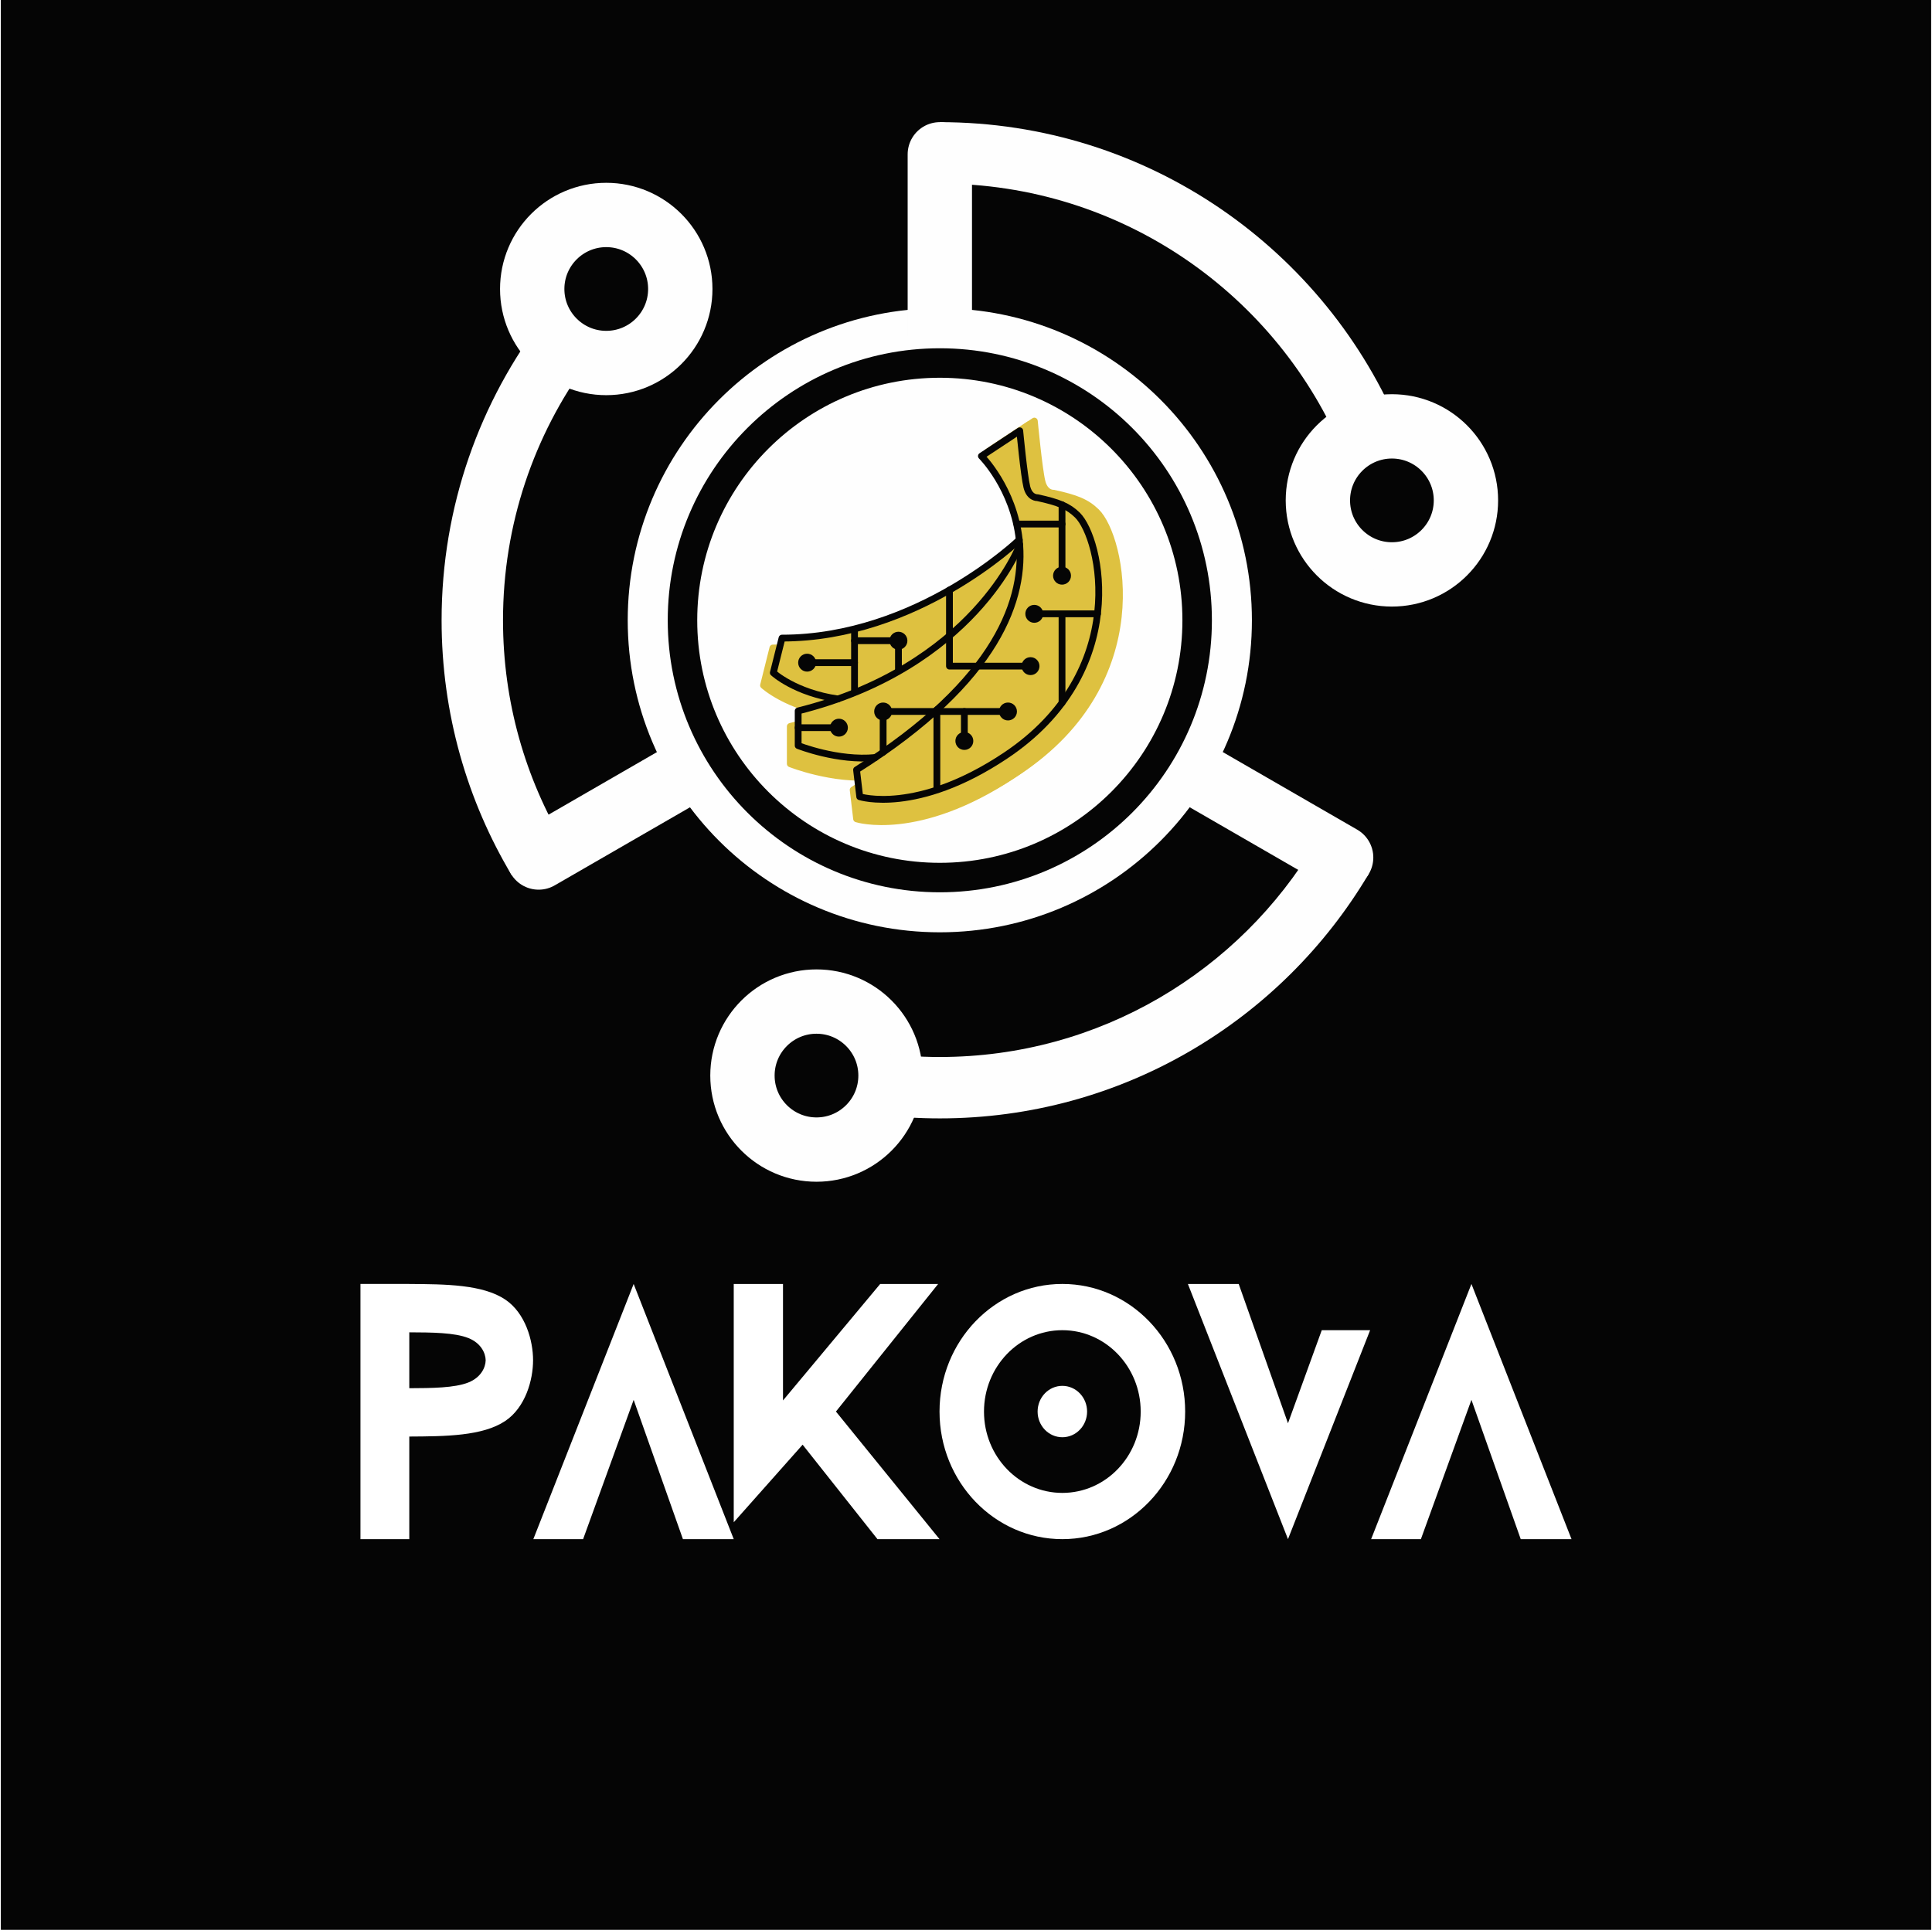 <svg version="1.2" xmlns="http://www.w3.org/2000/svg" viewBox="1142.894 0 1080 1080" width="1081" height="1080">
	<rect x="1142.894" y="0" width="1080" height="1080" fill="#808080" stroke="none"/>
	<style>
		.s0 { fill: #050505 } 
		.s1 { fill: #ffffff } 
		.s2 { fill: none;stroke: #fefefe;stroke-miterlimit:10;stroke-width: 36 } 
		.s3 { fill: #fefefe;stroke: #fefefe;stroke-miterlimit:10;stroke-width: 36 } 
		.s4 { fill: #fefefe } 
		.s5 { fill: none;stroke: #fefefe;stroke-linecap: round;stroke-linejoin: round;stroke-width: 36 } 
		.s6 { fill: none;stroke: #050505;stroke-miterlimit:10;stroke-width: 16.5 } 
		.s7 { fill: #dec140 } 
		.s8 { fill: #dec140;stroke: #dec140;stroke-linecap: round;stroke-linejoin: round;stroke-width: 3.8 } 
		.s9 { fill: none;stroke: #050505;stroke-linecap: round;stroke-linejoin: round;stroke-width: 3.8 } 
	</style>
	<g id="FONDO NEGRO">
		<path id="&lt;Path&gt;" class="s0" d="m2222.89 1080h-1080v-1080h1080z"/>
	</g>
	<g id="NEGATIVO">
		<g id="&lt;Group&gt;">
			<g id="PAKOVA 00000127727194282326392180000003268409712355685002 ">
				<path id="&lt;Compound Path&gt;" class="s1" d="m1425.12 727.32c-12.65-8.48-33.44-8.62-53.72-8.74v-0.01h-27.32v142.82h27.32v-57.42c20.28-0.11 41.07-0.25 53.72-8.73 11.28-7.6 15.54-22.92 15.54-33.96q0 0 0 0 0 0 0 0c0-11.04-4.26-26.36-15.54-33.96zm-20.58 46.36c-7.79 3.12-20.62 3.18-33.14 3.24v-31.28c12.52 0.06 25.35 0.11 33.14 3.24 6.9 2.76 9.54 8.34 9.6 12.4-0.06 4.06-2.7 9.64-9.6 12.4z"/>
				<path id="&lt;Path&gt;" class="s1" d="m1807.05 718.58h28.43l27.57 77.95 18.9-52.08h27.06l-45.96 116.94z"/>
				<path id="&lt;Path&gt;" class="s1" d="m2021.7 861.39h-28.42l-27.58-77.96-28.28 77.96h-27.84l56.12-142.81z"/>
				<path id="&lt;Path&gt;" class="s1" d="m1552.94 861.39h-28.43l-27.57-77.96-28.28 77.96h-27.85l56.13-142.81z"/>
				<path id="&lt;Path&gt;" class="s1" d="m1552.94 718.58h27.56v65.19l54.38-65.19h32.43l-57.19 71.4 57.96 71.41h-34.73l-41.87-52.86-38.54 43.41z"/>
				<path id="&lt;Compound Path&gt;" class="s1" d="m1736.8 718.57c-37.96 0-68.72 31.98-68.72 71.42 0 39.42 30.76 71.4 68.72 71.4 37.94 0 68.72-31.98 68.72-71.4 0-39.44-30.78-71.42-68.72-71.42zm0 116.94c-24.22 0-43.84-20.36-43.84-45.5 0-25.14 19.62-45.56 43.84-45.56 24.22 0 43.84 20.42 43.84 45.56 0 25.14-19.62 45.5-43.84 45.5z"/>
				<path id="&lt;Path&gt;" class="s1" d="m1750.65 789.99c0 7.94-6.19 14.37-13.85 14.37-7.65 0-13.84-6.43-13.84-14.37 0-7.94 6.19-14.39 13.84-14.39 7.66 0 13.85 6.45 13.85 14.39z"/>
			</g>
			<g id="CIRCULO 00000078760328444202652530000010632681273611713709 ">
				<path id="&lt;Path&gt;" class="s2" d="m1962.62 280.05c0 22.87-18.55 41.42-41.42 41.42-22.88 0-41.42-18.55-41.42-41.42 0-22.88 18.54-41.43 41.42-41.43 22.87 0 41.42 18.55 41.42 41.43z"/>
				<path id="&lt;Path&gt;" class="s2" d="m1640.66 601.95c0 22.88-18.55 41.42-41.42 41.42-22.88 0-41.43-18.54-41.43-41.42 0-22.88 18.55-41.42 41.43-41.42 22.87 0 41.42 18.54 41.42 41.42z"/>
				<path id="&lt;Path&gt;" class="s2" d="m1523.03 161.74c0 22.87-18.55 41.42-41.43 41.42-22.87 0-41.42-18.55-41.42-41.42 0-22.88 18.55-41.43 41.42-41.43 22.88 0 41.43 18.55 41.43 41.43z"/>
				<path id="&lt;Path&gt;" class="s3" d="m1824.87 347.15c0 86.5-70.12 156.62-156.62 156.62-86.5 0-156.63-70.12-156.63-156.62 0-86.51 70.13-156.63 156.63-156.63 86.5 0 156.62 70.12 156.62 156.63z"/>
				<path id="&lt;Compound Path&gt;" class="s4" d="m1878.52 471.79c-42.6 71.7-120.82 119.76-210.28 119.76-12 0-23.8-0.86-35.32-2.54v34.7c11.58 1.44 23.36 2.2 35.32 2.2 102.1 0 191.4-54.9 239.96-136.78zm-407.78-268.62l-23.64-25.78c-36.12 47-57.62 105.9-57.62 169.76 0 52.18 14.34 101.02 39.3 142.78l29.42-17.74c-21.82-36.58-34.36-79.34-34.36-125.04 0-53.82 17.4-103.58 46.9-143.98zm472.56 98.36l-32.84 12.92q0.45 3.29 0.78 6.62l34.06-4.82q-0.79-7.42-2-14.72zm-275.06-233.16v34.38c101.96 0 189.34 62.44 225.98 151.16l32-12.6c-41.68-101.48-141.48-172.94-257.98-172.94z"/>
				<path id="&lt;Path&gt;" class="s5" d="m1668.25 86.36v102"/>
				<path id="&lt;Path&gt;" class="s5" d="m1443.78 479.91l87.87-50.73"/>
				<path id="&lt;Path&gt;" class="s5" d="m1869.67 466.57l23.12 13.34-87.88-50.73"/>
				<path id="&lt;Path&gt;" class="s6" d="m1812.23 347.15c0 79.52-64.46 143.98-143.98 143.98-79.52 0-143.99-64.46-143.99-143.98 0-79.53 64.47-143.99 143.99-143.99 79.52 0 143.98 64.46 143.98 143.99z"/>
			</g>
			<g id="BANANA 00000083767162625630091220000015576128487715753613 ">
				<g id="&lt;Group&gt;">
					<path id="&lt;Path&gt;" class="s7" d="m1579.94 357.12l-4.86 19.4c0 0 16.23 13.59 34.96 14.48l-21.05 6.87v19.4c0 0 31.29 8.6 40.75 7.01l-8.09 6.57 1.78 15.04c0 0 6.79 0.33 13.1 2.27 6.31 1.94 42.89-8.61 47.52-13.16 4.63-4.55 39.61-16.19 62.14-57.18 22.53-41 6.52-72.8 6.52-72.8 0 0 0.47-12.07-11.07-18.4 0 0-11.4-10.19-20.54-7.52 0 0-3.7-2.53-4.67-9.07-0.97-6.53-3.46-28.95-3.46-28.95l-21.46 14.17c0 0 16.82 18.75 18.03 30.88l2.91 16.22-14.55 13.37-41.48 22.8-35.9 13.46c0 0-39.21 7.97-40.58 5.14z"/>
					<path id="&lt;Path&gt;" class="s8" d="m1752.83 288.46c-5.49-5.36-11.29-7.68-24.03-10.45 0 0-4.7 0.34-6.4-6.45-1.7-6.79-4.27-33.9-4.27-33.9l-23.12 15.26c0 0 19.4 19.33 22.82 50.5l-6.5 5.7c-17.81 14.83-70.61 53.54-136.5 53.54l-5.23 20.9c0 0 13.07 12.07 38.93 15.79-7.5 2.66-15.47 5.08-23.95 7.2v20.9c0 0 23.83 9.48 46.54 7.19-3.66 2.47-7.41 4.95-11.36 7.44l1.92 16.2c0 0 34.31 10.97 87.78-24.73 76.12-50.69 57.71-131.11 43.37-145.09z"/>
					<path id="&lt;Path&gt;" class="s8" d="m1755.85 286.46c-5.49-5.36-11.3-7.68-24.04-10.45 0 0-4.7 0.35-6.4-6.45-1.7-6.79-4.27-33.9-4.27-33.9l-23.12 15.27c0 0 19.4 19.32 22.82 50.49l-6.49 5.7c-17.82 14.83-87.62 130.47-91.57 132.96l1.91 16.2c0 0 34.32 10.97 87.79-24.73 76.12-50.69 57.7-131.11 43.37-145.09z"/>
				</g>
				<g id="LINEA 00000119112064335966803940000006733035115837692549 ">
					<path id="&lt;Path&gt;" class="s9" d="m1712.97 241.08l-21.46 14.17c0 0 18.01 17.93 21.18 46.87 3.56 32.38-11.46 78.53-91.04 128.73l1.78 15.04c0 0 31.86 10.19 81.5-22.96 70.66-47.05 53.57-121.72 40.26-134.7-5.09-4.97-10.48-7.12-22.31-9.7 0 0-4.37 0.32-5.94-5.98-1.58-6.31-3.97-31.47-3.97-31.47z"/>
					<path id="&lt;Path&gt;" class="s9" d="m1632.25 423.94c-21.11 2.14-43.26-6.67-43.26-6.67v-19.4c98.32-24.58 123.97-92.85 123.97-92.85"/>
					<path id="&lt;Path&gt;" class="s9" d="m1712.69 302.12c0 0-57.08 55-132.75 55l-4.86 19.4c0 0 12.14 11.21 36.15 14.66"/>
					<path id="&lt;Path&gt;" class="s0" d="m1741.64 322.19c0 2.77-2.25 5.01-5.02 5.01-2.76 0-5.01-2.24-5.01-5.01 0-2.77 2.25-5.01 5.01-5.01 2.77 0 5.02 2.24 5.02 5.01z"/>
					<path id="&lt;Path&gt;" class="s0" d="m1726.11 343.53c0 2.77-2.24 5.02-5.01 5.02-2.77 0-5.01-2.25-5.01-5.02 0-2.76 2.24-5.01 5.01-5.01 2.77 0 5.01 2.25 5.01 5.01z"/>
					<path id="&lt;Path&gt;" class="s0" d="m1724.01 372.8c0 2.77-2.24 5.02-5.01 5.02-2.77 0-5.01-2.25-5.01-5.02 0-2.77 2.24-5.01 5.01-5.01 2.77 0 5.01 2.24 5.01 5.01z"/>
					<path id="&lt;Path&gt;" class="s0" d="m1711.4 398.19c0 2.77-2.25 5.01-5.01 5.01-2.77 0-5.02-2.24-5.02-5.01 0-2.77 2.25-5.01 5.02-5.01 2.76 0 5.01 2.24 5.01 5.01z"/>
					<path id="&lt;Path&gt;" class="s0" d="m1686.98 414.68c0 2.77-2.24 5.02-5.01 5.02-2.77 0-5.01-2.25-5.01-5.02 0-2.76 2.24-5.01 5.01-5.01 2.77 0 5.01 2.25 5.01 5.01z"/>
					<path id="&lt;Path&gt;" class="s0" d="m1641.54 398.19c0 2.77-2.24 5.01-5.01 5.01-2.77 0-5.01-2.24-5.01-5.01 0-2.77 2.24-5.01 5.01-5.01 2.77 0 5.01 2.24 5.01 5.01z"/>
					<path id="&lt;Path&gt;" class="s0" d="m1616.8 407.25c0 2.76-2.24 5.01-5.01 5.01-2.77 0-5.01-2.25-5.01-5.01 0-2.77 2.24-5.02 5.01-5.02 2.77 0 5.01 2.25 5.01 5.02z"/>
					<path id="&lt;Path&gt;" class="s0" d="m1599.02 370.86c0 2.77-2.25 5.02-5.02 5.02-2.77 0-5.01-2.25-5.01-5.02 0-2.77 2.24-5.01 5.01-5.01 2.77 0 5.02 2.24 5.02 5.01z"/>
					<path id="&lt;Path&gt;" class="s0" d="m1650.11 358.57c0 2.77-2.24 5.02-5.01 5.02-2.77 0-5.01-2.25-5.01-5.02 0-2.77 2.24-5.01 5.01-5.01 2.77 0 5.01 2.24 5.01 5.01z"/>
					<path id="&lt;Path&gt;" class="s9" d="m1721.1 343.53h35.36"/>
					<path id="&lt;Path&gt;" class="s9" d="m1736.62 322.19v-39.68"/>
					<path id="&lt;Path&gt;" class="s9" d="m1736.62 344.22v49.11"/>
					<path id="&lt;Path&gt;" class="s9" d="m1719 372.8h-45.36v-42.58"/>
					<path id="&lt;Path&gt;" class="s9" d="m1611.79 407.25h-22.8"/>
					<path id="&lt;Path&gt;" class="s9" d="m1636.53 421v-22.81h69.86"/>
					<path id="&lt;Path&gt;" class="s9" d="m1620.52 352.71v34.48"/>
					<path id="&lt;Path&gt;" class="s9" d="m1736.62 293.29h-25.26"/>
					<path id="&lt;Path&gt;" class="s9" d="m1681.97 414.68v-16.49"/>
					<path id="&lt;Path&gt;" class="s9" d="m1594 370.86h26.52"/>
					<path id="&lt;Path&gt;" class="s9" d="m1645.1 358.57h-24.58"/>
					<path id="&lt;Path&gt;" class="s9" d="m1666.6 397.22v44.51"/>
					<path id="&lt;Path&gt;" class="s9" d="m1645.1 358.05v17.12"/>
				</g>
			</g>
		</g>
	</g>
</svg>